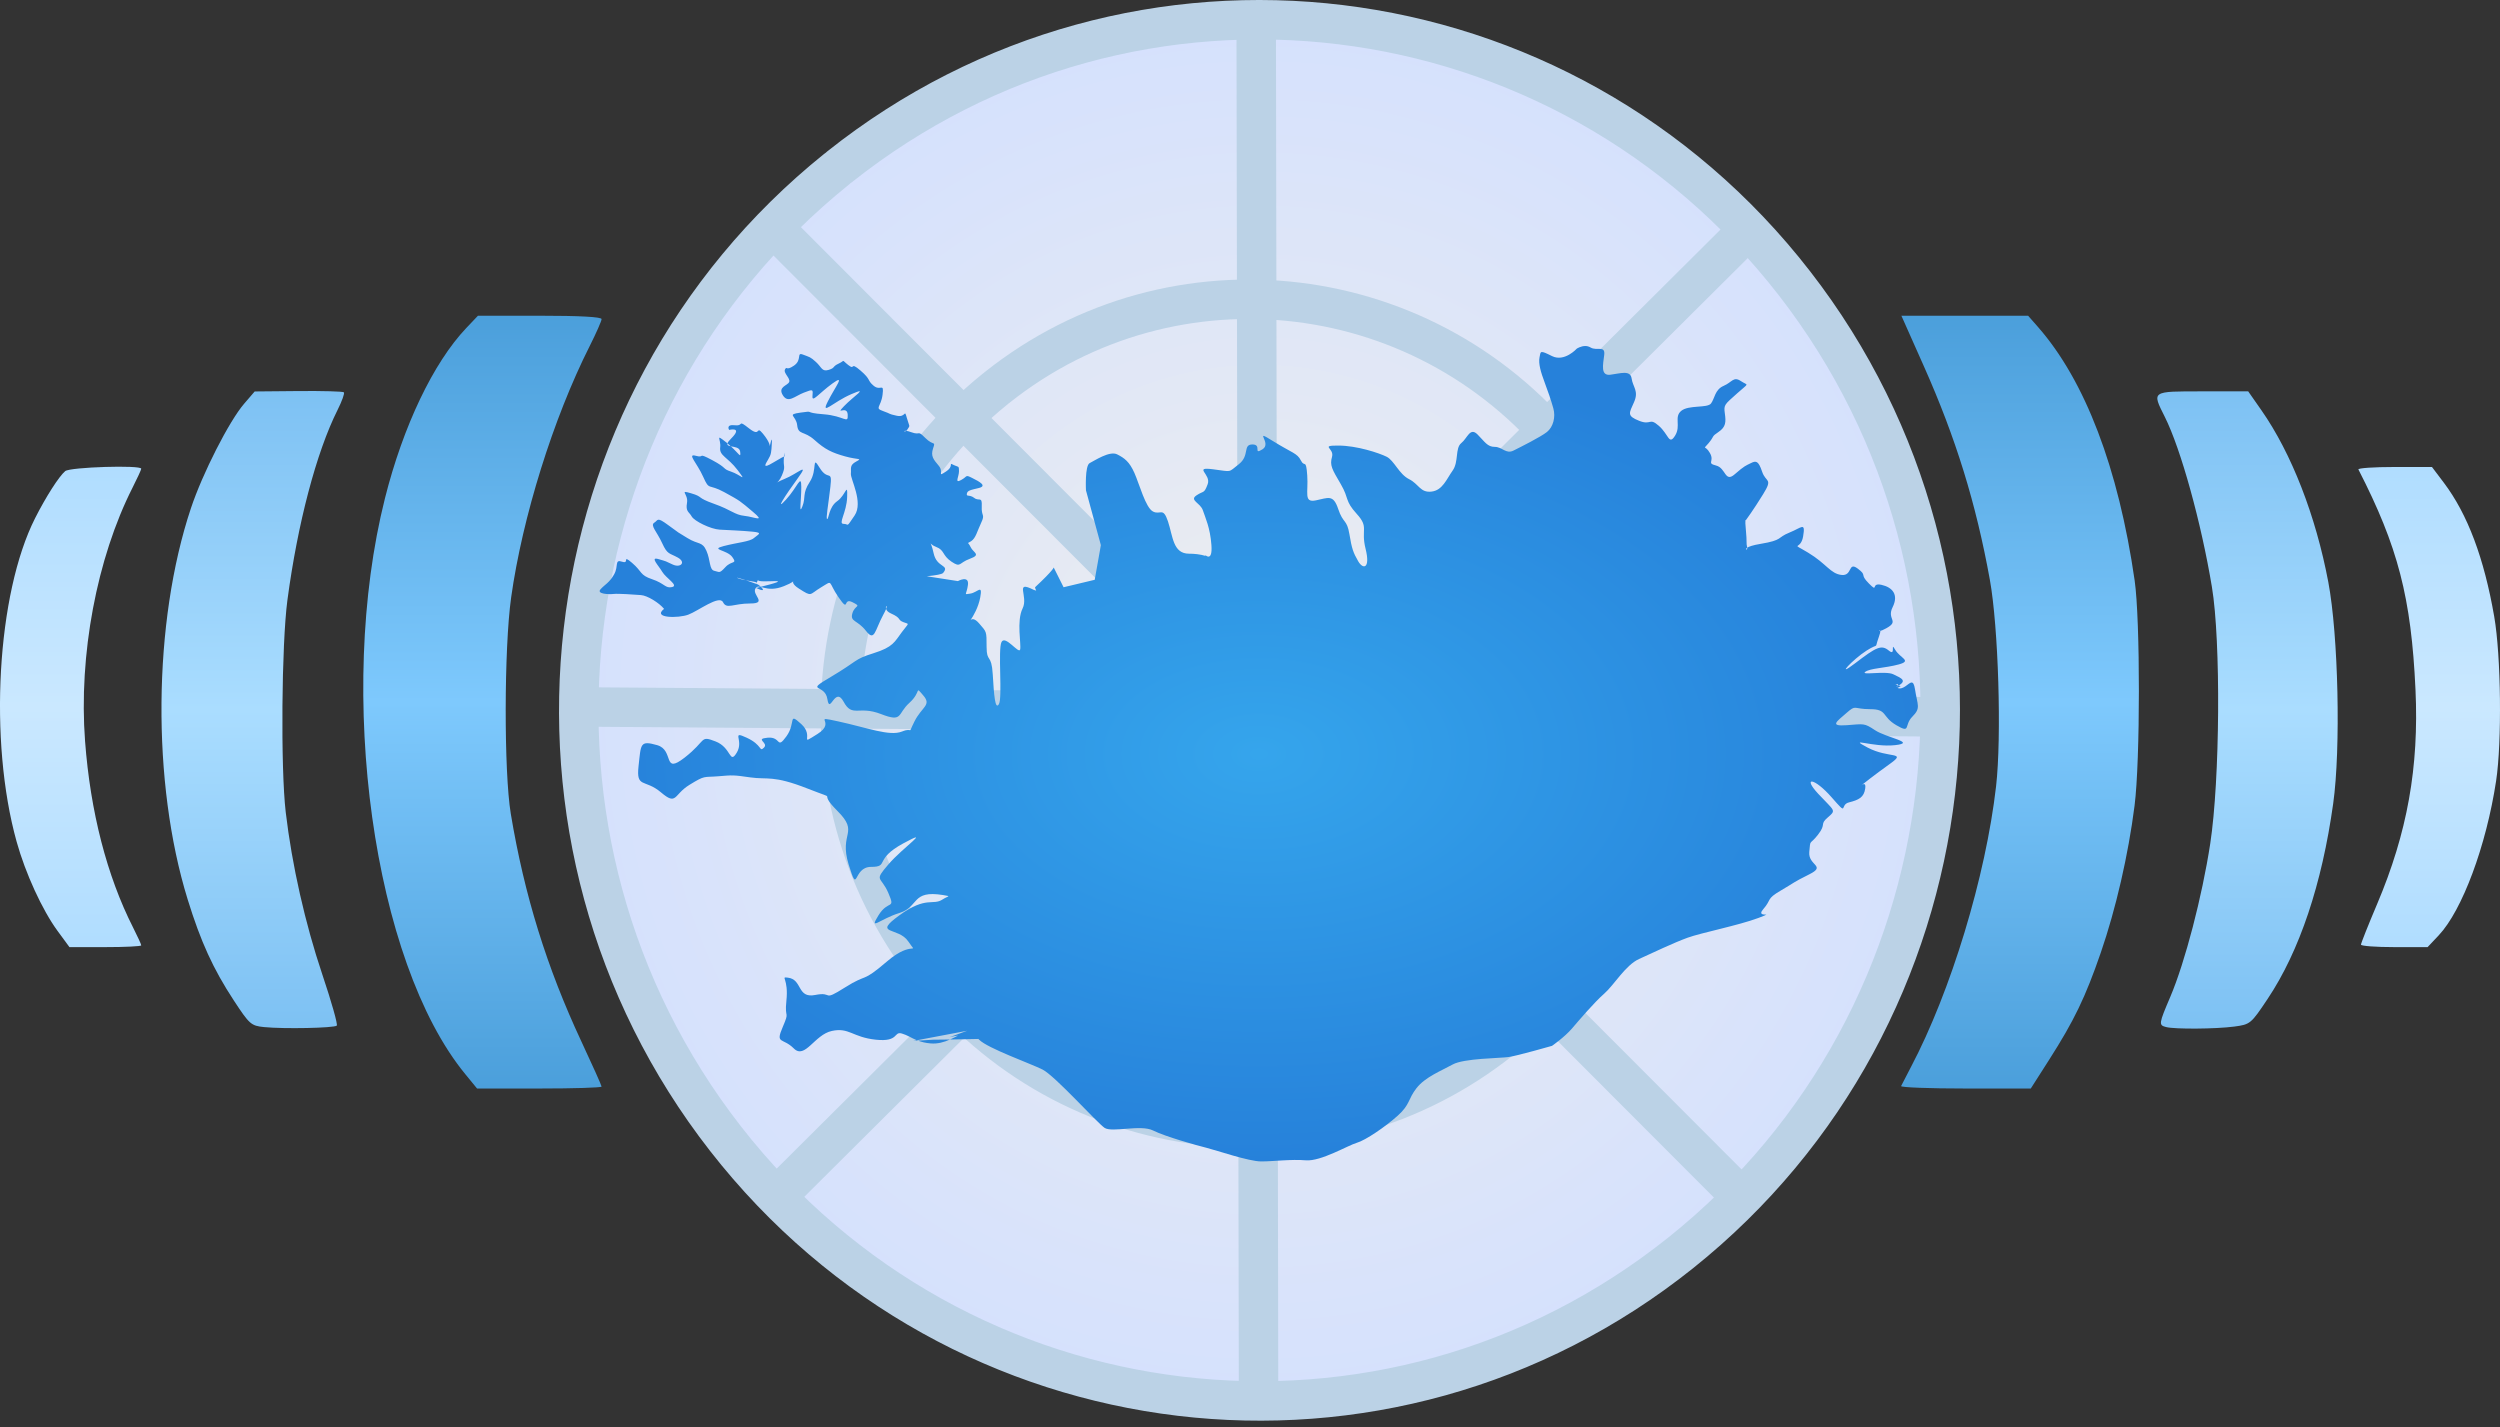 <?xml version="1.0" encoding="UTF-8" standalone="no"?>
<!-- Created with Inkscape (http://www.inkscape.org/) -->
<svg
   xmlns:dc="http://purl.org/dc/elements/1.1/"
   xmlns:cc="http://creativecommons.org/ns#"
   xmlns:rdf="http://www.w3.org/1999/02/22-rdf-syntax-ns#"
   xmlns:svg="http://www.w3.org/2000/svg"
   xmlns="http://www.w3.org/2000/svg"
   xmlns:xlink="http://www.w3.org/1999/xlink"
   xmlns:sodipodi="http://sodipodi.sourceforge.net/DTD/sodipodi-0.dtd"
   xmlns:inkscape="http://www.inkscape.org/namespaces/inkscape"
   version="1.0"
   width="604.976"
   height="345.377"
   id="svg1939"
   sodipodi:version="0.32"
   inkscape:version="0.46"
   sodipodi:docname="Wikinews-Iceland-logo.svg"
   inkscape:output_extension="org.inkscape.output.svg.inkscape"
   sodipodi:docbase="C:\Users\Simon\Desktop">
  <rect width="100%" height="100%" fill="#333333" stroke="none"/>
  <sodipodi:namedview
     inkscape:window-height="718"
     inkscape:window-width="1024"
     inkscape:pageshadow="2"
     inkscape:pageopacity="0.0"
     guidetolerance="10.0"
     gridtolerance="10.0"
     objecttolerance="10.0"
     borderopacity="1.0"
     bordercolor="#666666"
     pagecolor="#ffffff"
     id="base"
     inkscape:zoom="1.0915608"
     inkscape:cx="231.02575"
     inkscape:cy="165.48021"
     inkscape:window-x="-8"
     inkscape:window-y="-8"
     inkscape:current-layer="svg1939"
     showgrid="false" />
  <defs
     id="defs1941">
    <inkscape:perspective
       sodipodi:type="inkscape:persp3d"
       inkscape:vp_x="0 : 172.68851 : 1"
       inkscape:vp_y="0 : 1000 : 0"
       inkscape:vp_z="604.97601 : 172.68851 : 1"
       inkscape:persp3d-origin="302.48801 : 115.12567 : 1"
       id="perspective52" />
    <linearGradient
       id="linearGradient9171">
      <stop
         style="stop-color:#b0ddff;stop-opacity:1"
         offset="0"
         id="stop9173" />
      <stop
         style="stop-color:#cae8ff;stop-opacity:1"
         offset="0.5"
         id="stop9179" />
      <stop
         style="stop-color:#b0ddff;stop-opacity:1"
         offset="1"
         id="stop9175" />
    </linearGradient>
    <linearGradient
       x1="258.18"
       y1="174.329"
       x2="374.432"
       y2="174.329"
       id="linearGradient9177"
       xlink:href="#linearGradient9171"
       gradientUnits="userSpaceOnUse"
       gradientTransform="matrix(0,-1,1,0,128.16,487.372)" />
    <linearGradient
       id="linearGradient8262">
      <stop
         style="stop-color:#7dc1f3;stop-opacity:1"
         offset="0"
         id="stop8264" />
      <stop
         style="stop-color:#adf;stop-opacity:1"
         offset="0.5"
         id="stop8268" />
      <stop
         style="stop-color:#7dc1f3;stop-opacity:1"
         offset="1"
         id="stop8266" />
    </linearGradient>
    <linearGradient
       x1="239.058"
       y1="175.028"
       x2="393.351"
       y2="175.028"
       id="linearGradient7375"
       xlink:href="#linearGradient8262"
       gradientUnits="userSpaceOnUse"
       gradientTransform="matrix(0,-1,1,0,127.358,487.97)" />
    <linearGradient
       id="linearGradient5571">
      <stop
         style="stop-color:#4b9fdb;stop-opacity:1"
         offset="0"
         id="stop5573" />
      <stop
         style="stop-color:#7ec9fd;stop-opacity:1"
         offset="0.5"
         id="stop5579" />
      <stop
         style="stop-color:#4b9fdb;stop-opacity:1"
         offset="1"
         id="stop5575" />
    </linearGradient>
    <linearGradient
       x1="223.063"
       y1="173.169"
       x2="410.072"
       y2="173.169"
       id="linearGradient5577"
       xlink:href="#linearGradient5571"
       gradientUnits="userSpaceOnUse"
       gradientTransform="matrix(0,-1,1,0,129.581,486.474)" />
    <linearGradient
       id="linearGradient18934">
      <stop
         style="stop-color:#eee;stop-opacity:1"
         offset="0"
         id="stop18936" />
      <stop
         style="stop-color:#d5e1fd;stop-opacity:1"
         offset="1"
         id="stop18938" />
    </linearGradient>
    <radialGradient
       cx="318.604"
       cy="175.158"
       r="164.734"
       fx="318.604"
       fy="175.158"
       id="radialGradient18940"
       xlink:href="#linearGradient18934"
       gradientUnits="userSpaceOnUse"
       gradientTransform="matrix(1,0,0,1.014,-13.818,-5.801)" />
    <linearGradient
       id="linearGradient15386">
      <stop
         style="stop-color:#35a5ec;stop-opacity:1"
         offset="0"
         id="stop15388" />
      <stop
         style="stop-color:#2681da;stop-opacity:1"
         offset="1"
         id="stop15390" />
    </linearGradient>
    <radialGradient
       cx="373.082"
       cy="123.365"
       r="184.271"
       fx="373.082"
       fy="123.365"
       id="radialGradient15392"
       xlink:href="#linearGradient15386"
       gradientUnits="userSpaceOnUse"
       gradientTransform="matrix(1,0,0,0.863,0,16.876)" />
    <radialGradient
       cx="373.082"
       cy="123.365"
       r="184.271"
       fx="373.082"
       fy="123.365"
       id="radialGradient1982"
       xlink:href="#linearGradient15386"
       gradientUnits="userSpaceOnUse"
       gradientTransform="matrix(1,0,0,0.863,0,16.876)" />
    <radialGradient
       inkscape:collect="always"
       xlink:href="#linearGradient15386"
       id="radialGradient3247"
       cx="1148.279"
       cy="1096.285"
       fx="1148.279"
       fy="1096.285"
       r="1142.506"
       gradientTransform="matrix(1,0,0,0.954,0,49.902)"
       gradientUnits="userSpaceOnUse" />
    <radialGradient
       inkscape:collect="always"
       xlink:href="#linearGradient15386"
       id="radialGradient3249"
       gradientUnits="userSpaceOnUse"
       gradientTransform="matrix(1,0,0,0.954,15.746,6.601)"
       cx="1148.279"
       cy="1096.285"
       fx="1148.279"
       fy="1096.285"
       r="1142.506" />
    <radialGradient
       inkscape:collect="always"
       xlink:href="#linearGradient15386"
       id="radialGradient4293"
       cx="110.986"
       cy="68.844"
       fx="110.986"
       fy="68.844"
       r="110.986"
       gradientTransform="matrix(1,0,0,0.62,0,26.141)"
       gradientUnits="userSpaceOnUse" />
    <radialGradient
       inkscape:collect="always"
       xlink:href="#linearGradient15386"
       id="radialGradient4295"
       gradientUnits="userSpaceOnUse"
       gradientTransform="matrix(1,0,0,0.62,0,26.141)"
       cx="110.986"
       cy="68.844"
       fx="110.986"
       fy="68.844"
       r="110.986" />
    <radialGradient
       inkscape:collect="always"
       xlink:href="#linearGradient15386"
       id="radialGradient4299"
       gradientUnits="userSpaceOnUse"
       gradientTransform="matrix(1,0,0,0.62,0,26.141)"
       cx="110.986"
       cy="68.844"
       fx="110.986"
       fy="68.844"
       r="110.986" />
    <radialGradient
       inkscape:collect="always"
       xlink:href="#linearGradient15386"
       id="radialGradient2436"
       gradientUnits="userSpaceOnUse"
       gradientTransform="matrix(1,0,0,0.62,0,26.141)"
       cx="110.986"
       cy="68.844"
       fx="110.986"
       fy="68.844"
       r="110.986" />
    <radialGradient
       inkscape:collect="always"
       xlink:href="#linearGradient15386"
       id="radialGradient3213"
       cx="304.61"
       cy="182.394"
       fx="304.61"
       fy="182.394"
       r="159.499"
       gradientTransform="matrix(1,0,0,0.619,0,69.569)"
       gradientUnits="userSpaceOnUse" />
  </defs>
  <g
     id="layer1">
    <path
       d="M 13.928,225.272 C 10.243,220.252 6.154,211.34 4.024,203.686 C -2.777,179.249 -0.742,143.648 8.499,125.382 C 11.115,120.211 14.295,115.243 15.782,114.003 C 16.956,113.024 34.177,112.49 34.177,113.432 C 34.177,113.666 33.237,115.712 32.088,117.98 C 23.41,135.106 19.016,158.548 20.584,179.355 C 21.873,196.443 25.865,211.939 32.199,224.439 C 33.287,226.587 34.177,228.535 34.177,228.768 C 34.177,229.002 30.269,229.193 25.492,229.193 L 16.806,229.193 L 13.928,225.272 z M 571.332,228.594 C 571.332,228.265 573.087,223.854 575.232,218.792 C 582.542,201.543 585.392,185.633 584.527,166.911 C 583.495,144.612 580.296,132.269 570.71,113.605 C 570.541,113.277 574.478,113.008 579.458,113.008 L 588.512,113.008 L 591.368,116.788 C 597.127,124.411 601.116,135.003 603.579,149.216 C 605.23,158.739 605.465,179.538 604.03,189.005 C 601.66,204.643 595.834,220.311 590.147,226.34 L 587.457,229.193 L 579.395,229.193 C 574.96,229.193 571.332,228.923 571.332,228.594 z "
       style="fill:url(#linearGradient9177);fill-opacity:1"
       id="path6685" />
    <path
       d="M 63.893,248.544 C 60.76,248.225 60.37,247.88 56.568,242.082 C 51.583,234.479 48.585,227.913 45.413,217.654 C 36.673,189.386 37.001,150.549 46.213,122.957 C 49.026,114.529 55.453,101.909 59.075,97.702 L 61.632,94.73 L 72.222,94.631 C 78.047,94.577 82.995,94.715 83.218,94.937 C 83.441,95.16 82.753,97.079 81.689,99.202 C 76.566,109.423 72.028,126.628 69.552,145.214 C 68.132,155.872 67.895,185.956 69.146,196.565 C 70.656,209.359 73.841,223.477 78.011,235.854 C 80.203,242.363 81.773,247.913 81.498,248.189 C 80.908,248.78 68.644,249.027 63.893,248.544 z M 524.181,248.539 C 522.35,248.06 522.383,247.821 525.204,241.191 C 528.75,232.858 532.903,216.927 534.853,204.175 C 537.221,188.693 537.442,155.193 535.264,142.054 C 532.677,126.453 527.746,108.64 523.872,100.899 C 520.705,94.571 520.507,94.705 533.019,94.705 L 544.044,94.705 L 547.242,99.281 C 554.525,109.7 560.396,124.784 563.429,140.861 C 565.862,153.763 566.468,181.129 564.614,194.43 C 561.89,213.985 556.462,230.165 548.755,241.708 C 544.703,247.776 544.551,247.903 540.67,248.421 C 536.195,249.017 526.284,249.088 524.181,248.539 z "
       style="fill:url(#linearGradient7375);fill-opacity:1"
       id="path6683" />
    <path
       d="M 493.164,79.114 C 504.567,92.102 512.651,113.295 516.564,140.463 C 517.944,150.045 517.931,184.065 516.543,194.974 C 515.031,206.861 512.025,219.937 508.363,230.554 C 504.644,241.341 501.925,246.978 495.876,256.448 L 491.429,263.411 L 475.604,263.411 C 466.9,263.411 459.901,263.143 460.049,262.814 C 460.198,262.486 461.262,260.427 462.415,258.239 C 472.123,239.811 480.522,212.125 483.03,190.289 C 484.401,178.346 483.598,151.715 481.522,140.27 C 478.16,121.743 473.301,106.024 465.555,88.619 L 460.118,76.402 L 475.45,76.402 L 490.783,76.402 L 493.164,79.114 z M 145.577,77.218 C 145.577,77.666 144.274,80.621 142.681,83.783 C 133.874,101.268 126.423,125.127 123.69,144.595 C 121.971,156.837 121.927,186.853 123.613,196.963 C 126.893,216.638 132.317,234.122 140.702,252.056 C 143.384,257.79 145.577,262.691 145.577,262.946 C 145.577,263.202 138.797,263.411 130.511,263.411 L 115.444,263.411 L 112.57,259.904 C 90.327,232.759 81.276,167.789 93.159,120.568 C 97.559,103.087 104.879,87.76 112.828,79.386 L 115.661,76.402 L 130.619,76.402 C 140.304,76.402 145.577,76.69 145.577,77.218 z "
       style="fill:url(#linearGradient5577);fill-opacity:1;fill-rule:evenodd"
       id="path6681" />
    <path
       d="M 203.157,40.377 C 274.684,-16.508 378.11,-3.874 434.282,68.609 C 490.455,141.093 478.148,246.035 406.779,303.124 C 335.411,360.213 231.95,347.876 175.576,275.554 C 119.202,203.232 131.217,98.254 202.426,40.961"
       style="fill:url(#radialGradient18940);fill-opacity:1;fill-rule:evenodd;stroke:none;stroke-width:12;stroke-linecap:round;stroke-linejoin:round;marker-start:none;stroke-miterlimit:4;stroke-dasharray:none;stroke-opacity:1"
       id="path12347" />
    <path
       d="M 203.157,40.377 C 274.684,-16.508 378.11,-3.874 434.282,68.609 C 490.455,141.093 478.148,246.035 406.779,303.124 C 335.411,360.213 231.95,347.876 175.576,275.554 C 119.202,203.232 131.217,98.254 202.426,40.961"
       style="fill:none;fill-opacity:1;fill-rule:evenodd;stroke:#bbd2e6;stroke-width:9.549;stroke-linecap:round;stroke-linejoin:round;marker-start:none;stroke-miterlimit:4;stroke-dasharray:none;stroke-opacity:1"
       id="path8589" />
    <path
       d="M 241.262,93.78 C 284.178,59.65 346.233,67.23 379.937,110.72 C 413.641,154.21 406.256,217.175 363.435,251.429 C 320.614,285.682 258.538,278.28 224.713,234.886 C 190.889,191.493 198.098,128.507 240.823,94.131"
       style="fill:none;fill-opacity:1;fill-rule:evenodd;stroke:#bbd2e6;stroke-width:9.549;stroke-linecap:round;stroke-linejoin:round;marker-start:none;stroke-miterlimit:4;stroke-dasharray:none;stroke-opacity:1"
       id="path8771" />
    <path
       d="M 187.805,55.712 L 422.562,290.866"
       style="fill:none;fill-opacity:1;fill-rule:evenodd;stroke:#bbd2e6;stroke-width:9.549;stroke-linecap:butt;stroke-linejoin:miter;stroke-miterlimit:4;stroke-dasharray:none;stroke-opacity:1"
       id="path8781" />
    <path
       d="M 424.153,54.518 L 187.805,289.672"
       style="fill:none;fill-opacity:1;fill-rule:evenodd;stroke:#bbd2e6;stroke-width:9.549;stroke-linecap:butt;stroke-linejoin:miter;stroke-miterlimit:4;stroke-dasharray:none;stroke-opacity:1"
       id="path9668" />
    <path
       d="M 303.99,4.781 L 304.564,340.602"
       style="fill:none;fill-opacity:1;fill-rule:evenodd;stroke:#bbd2e6;stroke-width:9.549;stroke-linecap:butt;stroke-linejoin:miter;stroke-miterlimit:4;stroke-dasharray:none;stroke-opacity:1"
       id="path10559" />
    <path
       d="M 144.037,171.1 L 471.104,173.488"
       style="fill:none;fill-opacity:1;fill-rule:evenodd;stroke:#bbd2e6;stroke-width:9.549;stroke-linecap:butt;stroke-linejoin:miter;stroke-miterlimit:4;stroke-dasharray:none;stroke-opacity:1"
       id="path10561" />
    <g
       transform="matrix(0.796,0,0,0.796,2.202877e-4,76.402)"
       style="fill:url(#radialGradient15392);fill-opacity:1;display:inline"
       id="layer3" />
  </g>
  <path
     id="path7831"
     style="fill:url(#radialGradient3213);fill-opacity:1;fill-rule:evenodd;stroke:none;stroke-width:1px;stroke-linecap:butt;stroke-linejoin:miter;stroke-opacity:1"
     d="M 383.738,83.733 C 382.596,83.691 381.573,84.365 381.573,84.365 C 381.573,84.365 378.58,87.673 375.573,86.169 C 372.565,84.666 372.851,84.981 372.55,86.485 C 372.25,87.989 372.866,90.079 373.768,92.485 C 374.671,94.891 375.287,96.696 375.889,98.801 C 376.49,100.906 375.859,103.327 374.355,104.53 C 372.851,105.733 368.039,108.139 366.235,109.042 C 364.43,109.944 363.528,108.139 361.723,108.139 C 359.919,108.139 359.332,106.921 357.528,105.117 C 355.723,103.312 355.107,106.034 353.603,107.237 C 352.099,108.44 353.032,111.763 351.528,113.869 C 350.024,115.974 349.092,118.666 346.385,118.966 C 343.678,119.267 343.377,117.147 340.971,115.944 C 338.565,114.741 337.362,111.433 335.558,110.53 C 333.753,109.628 328.34,107.824 323.829,107.823 C 319.317,107.823 322.941,108.425 322.34,110.53 C 321.738,112.636 322.355,113.553 324.46,117.162 C 326.565,120.771 325.332,121.072 328.34,124.38 C 331.347,127.688 329.257,128.004 330.46,132.816 C 331.663,137.628 329.859,137.899 328.656,135.793 C 327.453,133.688 327.137,132.816 326.535,129.207 C 325.934,125.598 325.032,126.771 323.829,123.162 C 322.626,119.553 321.423,120.485 318.415,121.087 C 315.408,121.688 316.641,119.252 316.34,115.042 C 316.039,110.831 315.708,113.237 314.806,111.433 C 313.904,109.628 312.716,109.658 307.904,106.651 C 303.092,103.643 307.919,107.222 305.513,108.726 C 303.107,110.229 305.483,107.553 303.077,107.553 C 300.671,107.553 302.49,110.23 299.784,112.335 C 297.077,114.44 298.28,114.154 293.468,113.553 C 288.656,112.951 293.152,114.756 292.25,117.162 C 291.347,119.568 291.347,118.666 289.543,119.869 C 287.738,121.072 290.475,121.673 291.077,123.478 C 291.678,125.282 292.851,127.703 293.152,131.914 C 293.453,136.124 291.663,134.305 291.663,134.305 L 291.753,134.53 C 290.415,134.12 288.973,133.989 287.738,133.989 C 283.829,133.989 283.844,129.793 282.641,126.184 C 281.438,122.575 280.836,124.696 279.032,123.793 C 277.227,122.891 275.723,117.162 274.52,114.455 C 273.317,111.748 272.129,110.846 270.325,109.944 C 268.52,109.042 264.896,111.463 263.693,112.064 C 262.49,112.666 262.791,118.651 262.791,118.651 L 266.4,131.914 L 264.911,140.305 L 257.378,142.109 L 254.987,137.327 C 254.987,137.327 254.987,137.899 250.475,142.109 C 250.441,142.179 250.551,142.486 250.746,142.921 C 250.552,142.852 250.303,142.813 250.16,142.741 C 245.348,140.335 248.957,144.244 247.453,147.252 C 245.949,150.259 247.167,155.974 246.866,157.177 C 246.566,158.38 243.257,153.568 242.355,155.372 C 241.453,157.177 242.626,168.891 241.724,170.395 C 240.821,171.899 240.536,168.29 240.235,163.177 C 239.934,158.064 238.746,160.455 238.746,156.545 C 238.746,152.635 238.746,152.966 236.942,150.861 C 235.863,149.603 235.214,149.734 234.866,150.049 C 235.487,149.133 236.761,147.026 237.212,144.545 C 237.814,141.237 236.626,143.342 234.821,143.643 C 233.017,143.944 233.934,143.929 234.235,141.523 C 234.536,139.117 231.799,140.62 231.799,140.62 L 224.265,139.447 C 226.467,139.231 227.963,138.97 228.235,138.635 C 229.894,136.594 226.7,137.471 225.934,133.899 C 225.168,130.326 224.524,131.599 226.566,132.365 C 228.607,133.13 227.968,134.398 230.265,135.929 C 232.562,137.46 231.924,136.228 234.731,135.207 C 237.538,134.186 235.504,133.768 234.866,132.365 C 234.228,130.961 233.853,131.732 235.002,130.966 C 236.15,130.201 236.417,128.669 237.438,126.5 C 238.459,124.331 237.446,125.082 237.573,122.53 C 237.701,119.978 236.917,121.393 235.769,120.5 C 234.62,119.607 233.837,120.273 233.964,119.508 C 234.092,118.742 234.637,118.62 236.806,118.109 C 238.975,117.599 237.059,116.566 235.272,115.673 C 233.486,114.78 234.224,115.276 232.566,116.169 C 230.907,117.063 232.069,115.408 232.069,114.004 C 232.069,112.6 231.947,113.108 230.671,112.47 C 229.395,111.832 231.036,112.736 228.866,114.139 C 226.697,115.543 228.473,114.272 227.197,112.741 C 225.921,111.21 225.161,110.414 225.799,108.5 C 226.437,106.586 225.946,108.015 223.904,105.974 C 221.862,103.932 222.9,105.469 220.475,104.575 C 219.945,104.38 219.561,104.286 219.303,104.26 C 218.833,104.644 218.528,104.181 219.303,104.26 C 219.392,104.186 219.477,104.087 219.573,103.944 C 220.339,102.795 220.076,103.398 219.438,101.102 C 218.8,98.805 219.299,101.116 217.002,100.605 C 214.705,100.095 215.878,100.243 213.709,99.478 C 211.539,98.712 213.19,98.57 213.573,95.508 C 213.956,92.445 213.067,94.746 211.408,93.342 C 209.749,91.939 210.884,91.94 208.205,89.643 C 205.525,87.346 207.059,89.738 205.272,88.335 C 203.486,86.931 204.63,87.208 202.972,87.974 C 201.313,88.74 202.194,88.997 200.536,89.508 C 198.877,90.018 198.872,88.889 197.468,87.613 C 196.064,86.337 195.969,86.446 194.31,85.809 C 192.651,85.171 194.186,87.067 192.145,88.47 C 190.103,89.874 190.49,88.479 189.979,89.372 C 189.469,90.266 191.355,91.547 190.972,92.44 C 190.589,93.333 188.162,93.601 189.438,95.643 C 190.714,97.685 192.239,95.905 194.536,95.011 C 196.832,94.118 196.738,94.21 196.611,95.869 C 196.483,97.527 198.12,95.225 201.438,92.801 C 204.755,90.377 202.096,93.604 200.31,97.177 C 198.524,100.75 201.573,97.286 206.039,95.372 C 210.505,93.458 206.532,95.88 204.235,98.305 C 201.938,100.729 205.01,97.91 205.137,100.335 C 205.265,102.759 204.376,100.627 199.272,100.245 C 194.169,99.862 197.341,99.328 193.769,99.839 C 190.196,100.349 192.656,100.482 192.912,102.906 C 193.167,105.331 194.555,104.173 197.107,106.47 C 199.659,108.767 201.316,109.547 204.506,110.44 C 207.696,111.333 208.826,110.81 207.167,111.703 C 205.508,112.596 206.032,113.36 205.904,114.636 C 205.776,115.911 208.975,121.551 206.806,124.741 C 204.637,127.931 205.548,126.771 204.145,126.771 C 202.741,126.771 204.874,124.103 205.002,120.275 C 205.129,116.447 204.652,119.864 202.611,121.267 C 200.569,122.671 200.558,125.598 200.175,125.598 C 199.792,125.598 200.431,122.304 200.942,117.839 C 201.452,113.373 200.412,116.555 198.37,113.237 C 196.329,109.919 197.893,113.641 195.979,116.575 C 194.065,119.51 195.068,120.233 194.175,122.53 C 193.282,124.827 193.904,121.156 193.904,117.839 C 193.904,114.521 193.012,117.844 190.205,120.906 C 187.398,123.969 189.939,120.019 193.002,115.808 C 196.064,111.598 193.034,114.623 189.844,115.899 C 186.654,117.175 188.192,117.466 189.212,115.042 C 190.233,112.617 189.453,113.255 189.709,110.575 C 189.713,110.525 189.704,110.532 189.709,110.485 C 189.607,110.513 189.225,110.667 187.047,111.974 C 184.495,113.505 185.108,112.483 185.874,111.207 C 186.64,109.931 186.649,109.534 186.776,107.237 C 186.904,104.94 186.28,108.004 186.28,108.004 C 186.28,108.004 186.397,107.105 184.611,104.936 C 182.825,102.767 184.207,105.97 181.273,103.673 C 178.338,101.376 180.141,103.161 177.844,102.906 C 175.547,102.651 176.445,104.034 176.445,104.034 C 176.445,104.034 179.876,103.174 176.942,106.109 C 176.391,106.659 176.124,107.007 176.039,107.282 C 176.334,107.52 176.605,107.78 176.851,108.004 C 177.729,108.179 178.98,108.246 179.107,109.267 C 179.329,111.038 178.892,109.855 176.851,108.004 C 176.303,107.894 175.898,107.74 176.039,107.282 C 175.962,107.22 175.895,107.165 175.814,107.102 C 172.879,104.805 174.535,106.233 174.28,108.275 C 174.025,110.316 176.051,110.543 178.476,113.733 C 180.9,116.923 179.238,114.905 176.942,114.139 C 174.645,113.374 176.168,113.384 172.34,111.342 C 168.512,109.301 170.712,110.943 168.415,110.305 C 166.119,109.667 168.644,111.957 170.175,115.402 C 171.706,118.848 171.317,116.932 175.273,119.102 C 179.228,121.271 178.985,121.159 182.175,123.838 C 185.365,126.518 182.569,125.086 180.145,124.831 C 177.72,124.576 177.085,123.43 172.746,121.899 C 168.408,120.367 170.305,120.266 167.242,119.372 C 164.18,118.479 166.633,119.504 166.25,121.673 C 165.867,123.842 166.74,123.818 167.378,124.966 C 168.016,126.115 171.976,128.042 174.145,128.169 C 176.314,128.297 179.623,128.41 182.175,128.666 C 184.727,128.921 183.466,129.306 182.445,130.199 C 181.425,131.093 178.582,131.246 175.137,132.139 C 171.692,133.032 175.936,133.014 177.212,134.801 C 178.488,136.587 177.074,135.578 175.543,137.237 C 174.012,138.896 174.158,138.394 172.882,138.139 C 171.606,137.884 171.963,135.564 170.942,133.267 C 169.921,130.97 169.02,131.858 166.34,130.199 C 163.661,128.541 164.719,129.301 161.784,127.132 C 158.849,124.963 159.331,125.862 158.31,126.5 C 157.289,127.138 158.974,128.655 160.25,131.463 C 161.526,134.27 161.998,133.788 164.039,134.936 C 166.081,136.085 164.69,137.499 162.776,136.605 C 160.862,135.712 161.517,135.935 159.348,135.297 C 157.179,134.659 159.357,136.834 160.25,138.365 C 161.143,139.896 164.3,141.681 162.641,142.064 C 160.982,142.447 160.876,141.19 157.814,140.169 C 154.752,139.148 155.494,138.369 152.942,136.199 C 150.39,134.03 152.465,136.567 150.551,135.929 C 148.637,135.291 149.759,136.955 148.611,138.996 C 147.463,141.038 146.339,141.457 145.318,142.605 C 144.297,143.754 147.327,143.861 148.476,143.733 C 149.624,143.606 153.321,143.876 155.107,144.004 C 156.67,144.115 159.504,145.875 160.701,147.342 C 157.75,149.635 164.198,149.629 166.566,148.741 C 168.972,147.838 174.055,143.914 174.957,145.718 C 175.859,147.523 177.378,146.034 181.588,146.034 C 185.799,146.034 181.904,143.929 182.806,142.425 C 183.709,140.921 185.197,143.643 189.709,141.838 C 194.22,140.034 190.009,140.32 193.318,142.425 C 196.626,144.53 195.724,143.914 198.731,142.109 C 201.739,140.305 200.22,140.635 202.927,144.545 C 205.633,148.455 203.859,144.515 206.265,145.718 C 208.671,146.921 206.866,146.32 206.265,148.425 C 205.663,150.53 207.453,149.959 209.558,152.665 C 211.663,155.372 211.648,152.65 213.754,148.741 C 214.106,148.086 214.314,147.678 214.43,147.342 C 214.216,146.619 214.819,146.224 214.43,147.342 C 214.536,147.698 214.814,148.094 215.558,148.425 C 218.265,149.628 217.077,149.944 218.581,150.545 C 220.084,151.147 220.069,150.53 218.265,152.936 C 216.46,155.342 216.175,156.575 211.363,158.079 C 206.551,159.583 207.739,159.853 201.122,163.763 C 194.506,167.673 199.618,165.267 200.22,169.177 C 200.821,173.086 202.039,165.899 204.145,169.808 C 206.25,173.718 207.754,170.68 213.167,172.786 C 218.581,174.891 217.062,172.786 220.069,170.079 C 223.077,167.372 221.303,165.868 223.408,168.274 C 225.513,170.68 223.092,170.981 221.287,174.59 C 219.483,178.199 221.272,175.823 218.265,177.026 C 215.257,178.229 209.844,176.094 202.927,174.59 C 196.009,173.086 202.641,174.605 197.829,177.613 C 193.017,180.62 197.212,178.229 193.904,175.222 C 190.596,172.214 192.701,174.891 190.295,178.199 C 187.889,181.508 189.092,178.214 185.784,178.515 C 182.476,178.816 186.085,179.703 184.882,180.906 C 183.679,182.109 184.596,180.32 180.686,178.515 C 176.776,176.711 180.1,179.117 178.295,182.124 C 176.491,185.132 177.062,180.921 173.152,179.417 C 169.242,177.914 171.077,179.132 165.664,183.342 C 160.25,187.553 163.243,181.523 159.032,180.32 C 154.821,179.117 155.122,180.004 154.521,185.417 C 153.919,190.831 156.024,188.425 159.934,191.733 C 163.844,195.041 162.927,192.335 166.836,189.929 C 170.746,187.523 170.175,188.154 173.784,187.853 C 177.393,187.553 177.378,187.523 181.588,188.124 C 185.799,188.726 187.017,187.523 195.438,190.831 C 203.859,194.139 197.242,190.831 202.656,196.244 C 208.069,201.658 202.957,201.372 205.363,209.192 C 207.769,217.011 206.265,209.778 210.776,209.778 C 215.287,209.778 211.363,208.004 218.581,204.094 C 225.799,200.184 218.581,204.981 214.972,209.192 C 211.363,213.402 213.167,211.883 214.972,216.094 C 216.776,220.304 214.987,217.598 212.581,221.507 C 210.175,225.417 212.866,222.425 217.678,220.921 C 222.49,219.417 220.488,215.341 228.19,216.59 C 230.415,216.951 229.373,216.803 228.145,217.628 C 225.7,219.268 224.25,216.695 217.633,221.507 C 211.017,226.319 217.393,224.214 219.799,227.823 C 222.205,231.432 220.972,227.237 214.656,232.65 C 208.34,238.064 210.175,235.357 204.46,238.966 C 198.746,242.575 201.799,239.868 197.288,240.771 C 192.776,241.673 194.262,236.969 190.611,236.575 C 188.794,236.379 190.897,236.645 190.295,242.259 C 189.81,246.784 191.197,244.365 189.393,248.575 C 187.588,252.786 189.393,251.011 192.1,253.718 C 194.806,256.425 197.092,250.38 201.303,249.477 C 205.513,248.575 206.235,250.996 211.949,251.598 C 217.663,252.199 216.16,249.507 218.265,250.109 C 219.551,250.476 220.507,251.172 221.874,251.733 L 234.054,249.432 L 229.724,251.011 C 229.724,251.011 230.634,250.76 231.844,250.605 C 231.192,250.924 230.545,251.272 229.904,251.552 L 236.761,251.417 C 236.828,251.473 236.88,251.536 236.942,251.598 C 239.047,253.703 249.272,257.312 252.28,258.816 C 255.287,260.319 265.498,271.733 267.302,272.936 C 269.107,274.139 276.024,272.064 279.032,273.567 C 282.039,275.071 289.573,277.161 291.979,277.763 C 294.385,278.364 302.19,281.056 305.197,281.056 C 308.205,281.056 312.415,280.485 316.024,280.786 C 319.633,281.086 326.235,277.146 328.34,276.545 C 330.445,275.943 335.257,272.665 338.265,269.958 C 341.272,267.252 340.671,266.034 342.776,263.327 C 344.881,260.62 348.821,259.101 351.528,257.598 C 354.235,256.094 362.956,256.094 365.062,255.793 C 367.167,255.492 375.573,253.086 375.573,253.086 C 375.573,253.086 378.595,250.996 380.4,248.891 C 382.204,246.786 385.798,242.56 388.204,240.455 C 390.61,238.35 393.332,233.568 396.64,232.064 C 399.949,230.56 405.061,228.124 408.37,226.921 C 411.678,225.718 420.701,223.944 425.513,222.139 C 426.866,221.631 427.36,221.405 427.452,221.327 C 427.129,221.287 425.37,221.522 426.685,220.019 C 428.791,217.613 427.317,217.613 430.926,215.507 C 434.535,213.402 433.618,213.688 437.828,211.583 C 442.039,209.477 437.528,209.477 437.828,206.169 C 438.129,202.861 437.843,204.68 439.949,201.974 C 442.054,199.267 440.234,199.583 442.34,197.778 C 444.445,195.974 443.904,196.304 439.994,192.094 C 436.084,187.883 439.031,188.139 443.242,192.951 C 447.452,197.763 445.031,194.771 447.437,194.169 C 449.843,193.568 451.061,192.936 451.362,190.831 C 451.583,189.286 450.83,189.742 450.415,190.064 C 450.764,189.786 453.417,187.649 457.362,184.831 C 461.573,181.823 457.061,183.613 451.949,180.906 C 446.836,178.199 453.167,180.921 458.58,180.32 C 463.994,179.718 456.46,178.515 453.753,176.711 C 451.046,174.906 451.061,175.192 446.851,175.493 C 442.64,175.793 444.445,174.62 446.851,172.515 C 449.257,170.41 448.37,171.613 452.58,171.613 C 456.791,171.613 455.287,173.387 458.896,175.493 C 462.505,177.598 460.67,175.523 462.776,173.417 C 464.881,171.312 464.009,170.696 463.407,166.786 C 463.219,165.564 462.95,165.161 462.595,165.162 C 461.814,165.163 460.614,167.09 459.167,166.47 L 459.934,166.064 L 458.67,165.523 C 460.181,165.414 458.578,166.358 458.896,166.199 C 461.903,164.696 459.979,164.079 458.174,163.177 C 456.37,162.274 450.159,163.493 451.362,162.59 C 452.565,161.688 456.174,161.688 459.482,160.786 C 462.791,159.884 459.783,159.282 458.58,157.177 C 457.377,155.072 458.896,158.951 457.091,157.447 C 455.287,155.944 454.084,156.56 448.971,160.47 C 443.858,164.38 448.37,159.553 451.678,157.447 C 454.986,155.342 453.452,157.462 454.655,154.154 C 454.956,153.327 455.049,152.877 455.016,152.665 C 455.254,152.633 455.665,152.467 456.46,152.034 C 459.768,150.229 456.49,149.944 457.994,146.936 C 459.497,143.929 457.994,142.124 455.287,141.523 C 452.58,140.921 454.67,143.613 452.264,141.207 C 449.858,138.801 451.964,139.402 449.558,137.598 C 447.152,135.793 448.34,139.432 445.633,139.132 C 442.926,138.831 442.024,136.425 437.513,133.718 C 433.001,131.011 435.738,133.402 436.34,129.793 C 436.941,126.184 436.009,127.688 433.001,128.891 C 429.994,130.094 431.513,130.696 426.099,131.598 C 424.131,131.926 423.213,132.268 422.806,132.545 C 422.942,133.246 422.111,133.019 422.806,132.545 C 422.802,132.528 422.81,132.519 422.806,132.5 C 422.505,131.297 422.791,131.312 422.49,128.305 C 422.189,125.297 422.49,125.869 422.49,125.869 C 422.49,125.869 424.279,123.463 426.685,119.553 C 429.092,115.643 427.317,116.846 426.415,114.139 C 425.513,111.433 424.911,111.463 423.708,112.064 C 422.505,112.666 422.189,112.666 419.783,114.771 C 417.377,116.876 417.678,113.252 415.272,112.651 C 412.866,112.049 414.986,111.733 413.783,109.628 C 412.58,107.523 411.964,109.042 413.467,107.237 C 414.971,105.433 414.054,105.733 415.858,104.53 C 417.663,103.327 417.693,102.124 417.392,100.019 C 417.092,97.914 417.362,97.899 420.37,95.192 C 423.377,92.485 423.076,93.418 421.272,92.215 C 419.467,91.012 419.182,92.485 417.077,93.387 C 414.971,94.29 414.956,96.425 414.054,97.628 C 413.152,98.831 408.64,97.929 406.836,99.433 C 405.031,100.936 406.851,103.027 405.347,105.433 C 403.843,107.839 403.828,105.147 401.422,103.042 C 399.016,100.936 399.648,103.027 396.64,101.824 C 393.633,100.621 394.219,100.019 395.422,97.312 C 396.625,94.605 395.137,93.688 394.836,91.583 C 394.535,89.478 392.099,90.38 389.693,90.681 C 387.287,90.981 387.904,88.305 388.204,85.899 C 388.505,83.493 386.415,84.996 384.911,84.094 C 384.535,83.869 384.119,83.747 383.738,83.733 z M 229.904,251.552 L 225.799,251.598 L 222.145,251.823 C 222.963,252.135 223.943,252.394 225.212,252.5 C 226.913,252.642 228.415,252.204 229.904,251.552 z M 222.145,251.823 C 222.058,251.79 221.958,251.767 221.874,251.733 L 220.972,251.913 L 222.145,251.823 z M 189.709,110.485 C 189.726,110.48 189.844,110.44 189.844,110.44 C 189.844,110.44 189.844,109.796 189.844,109.493 C 189.822,109.636 189.76,109.958 189.709,110.485 z M 182.942,141.207 C 183.041,141.207 182.92,141.383 183.438,140.305 C 183.102,141.44 194.768,139.369 182.987,142.29 C 186.179,143.784 183.779,141.572 183.393,141.432 C 176.865,139.083 177.847,139.843 179.883,140.307 C 181.36,140.644 183.966,140.844 182.942,141.207 z M 454.791,152.53 C 454.842,152.478 454.928,152.504 454.971,152.665 C 454.741,152.689 454.734,152.587 454.791,152.53 z" />
  <g
     style="fill:url(#radialGradient4299);fill-opacity:1;stroke:none"
     transform="matrix(1.444,0,0,1.444,-120.125,-216.131)"
     id="layer4" />
</svg>
